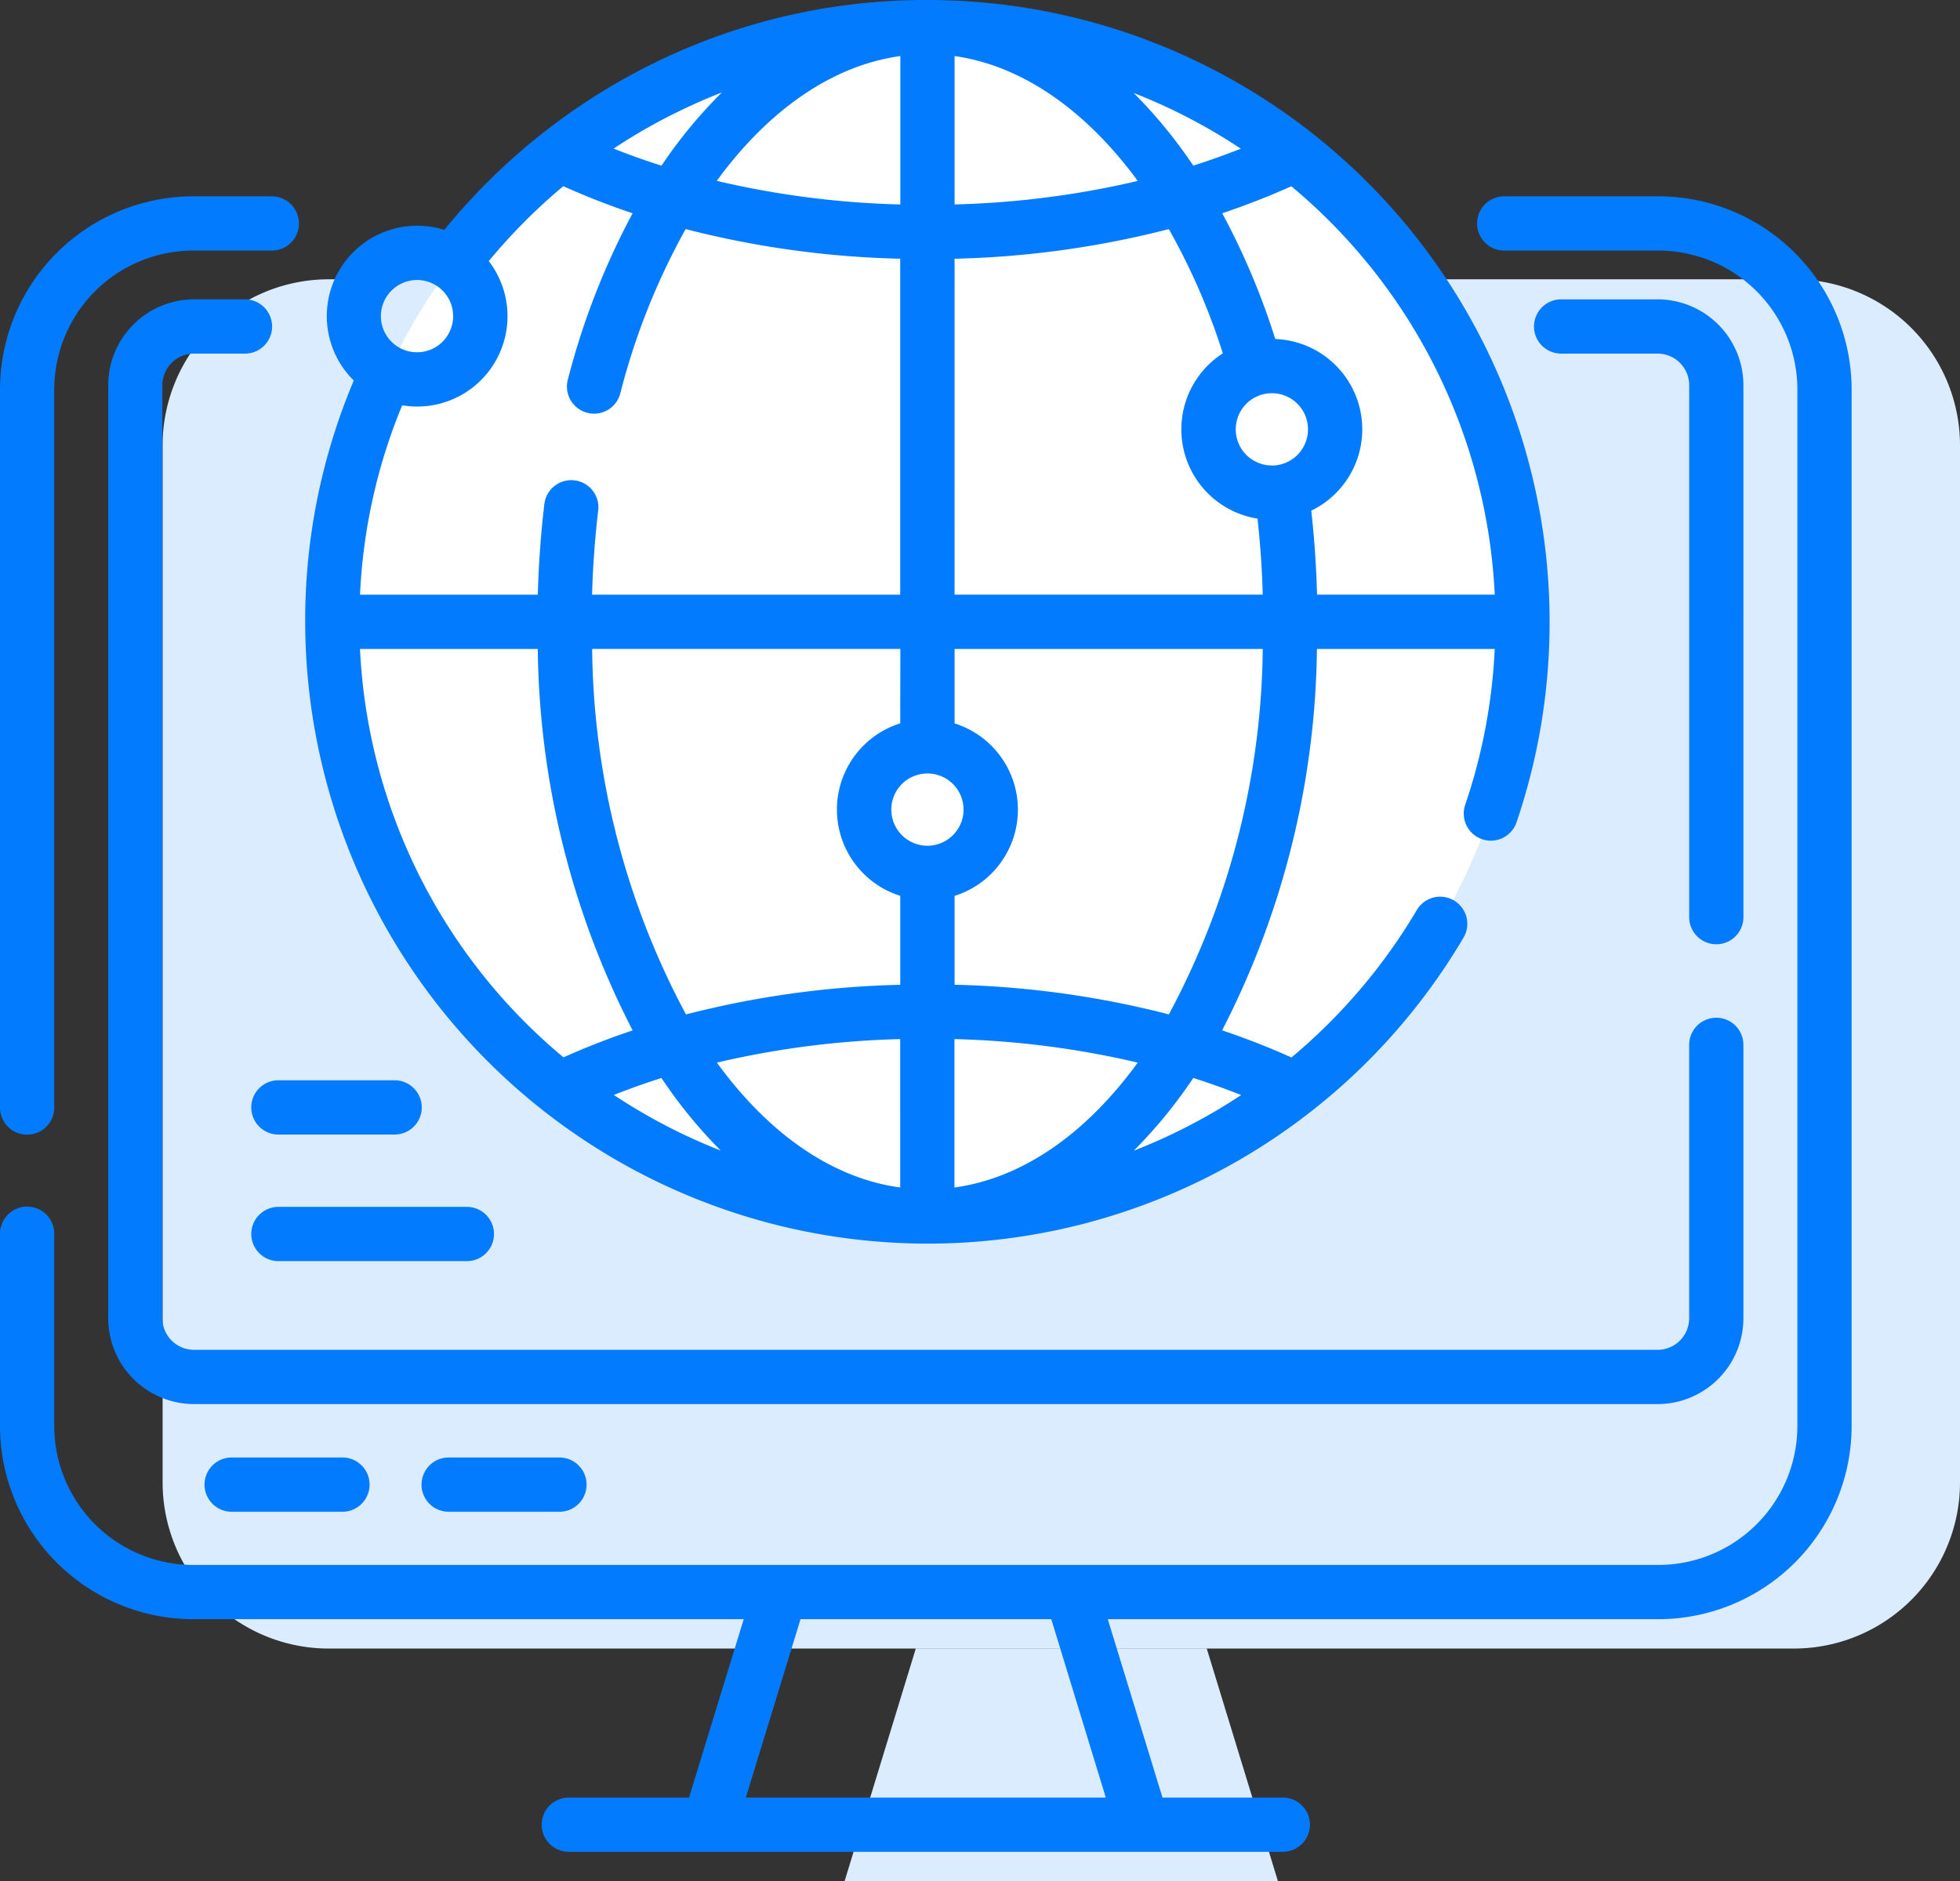 <svg xmlns="http://www.w3.org/2000/svg" width="85.988" height="82.52" viewBox="0 0 85.988 82.52">
  <rect x="0" y="0" width="85.988" height="82.52" fill="#333333" stroke="none"/>
  <g id="nexus-integra-caracteristicas-icon-9" transform="translate(-1263.006 -4517.666)">
    <g id="red-mundial" transform="translate(1263.006 4517.666)">
      <g id="Grupo_37218" data-name="Grupo 37218" transform="translate(7.134 1.168)">
        <g id="Grupo_37215" data-name="Grupo 37215" transform="translate(0 11.081)">
          <g id="Grupo_37214" data-name="Grupo 37214">
            <path id="Trazado_83845" data-name="Trazado 83845" d="M86.355,68.9v45.465a7.289,7.289,0,0,1-7.279,7.3H14.78a7.289,7.289,0,0,1-7.279-7.3V68.9a7.289,7.289,0,0,1,7.279-7.3h64.3A7.289,7.289,0,0,1,86.355,68.9Z" transform="translate(-7.501 -61.597)" fill="#dbecff"/>
            <path id="Trazado_83847" data-name="Trazado 83847" d="M106.78,92.677v40.94a2.576,2.576,0,0,1-2.573,2.58H39.994a2.576,2.576,0,0,1-2.573-2.58V92.677a2.576,2.576,0,0,1,2.573-2.58h64.213a2.576,2.576,0,0,1,2.573,2.58Z" transform="translate(-32.674 -85.575)" fill="#dbecff"/>
            <path id="Trazado_83849" data-name="Trazado 83849" d="M215.1,450.365h-19.01l3.125-10.209h12.761Z" transform="translate(-166.17 -380.094)" fill="#dbecff"/>
          </g>
        </g>
        <g id="Grupo_37217" data-name="Grupo 37217" transform="translate(7.453)">
          <path id="Trazado_83850" data-name="Trazado 83850" d="M144.138,33.462a26.1,26.1,0,0,1-26.1,26.1q-.8,0-1.587-.048a26.1,26.1,0,0,1,0-52.1q.788-.048,1.587-.048A26.1,26.1,0,0,1,144.138,33.462Z" transform="translate(-91.942 -7.364)" fill="#fff"/>
        </g>
      </g>
      <g id="Grupo_37219" data-name="Grupo 37219" transform="translate(0)">
        <path id="Trazado_83852" data-name="Trazado 83852" d="M72.764,54.277H65.992a1.19,1.19,0,1,0,0,2.38h6.772a6.1,6.1,0,0,1,6.09,6.105v45.447a6.1,6.1,0,0,1-6.09,6.105H8.47a6.1,6.1,0,0,1-6.09-6.105V99.785a1.19,1.19,0,0,0-2.38,0v8.424a8.487,8.487,0,0,0,8.47,8.485H32.628l-2.4,7.825H24.954a1.19,1.19,0,1,0,0,2.38H56.279a1.19,1.19,0,1,0,0-2.38H51l-2.4-7.825H72.764a8.487,8.487,0,0,0,8.47-8.485V62.762A8.487,8.487,0,0,0,72.764,54.277ZM48.513,124.519H32.721l2.4-7.825h11Z" transform="translate(0 -45.665)" fill="#037bff"/>
        <path id="Trazado_83853" data-name="Trazado 83853" d="M1.19,95.441a1.19,1.19,0,0,0,1.19-1.19V62.763a6.1,6.1,0,0,1,6.09-6.105h3.455a1.19,1.19,0,0,0,0-2.38H8.47A8.487,8.487,0,0,0,0,62.763V94.251a1.19,1.19,0,0,0,1.19,1.19Z" transform="translate(0 -45.666)" fill="#037bff"/>
        <path id="Trazado_83854" data-name="Trazado 83854" d="M433.356,86.535a3.769,3.769,0,0,0-3.762-3.768h-4.235a1.19,1.19,0,0,0,0,2.38h4.235a1.387,1.387,0,0,1,1.383,1.388v23.333a1.19,1.19,0,0,0,2.38,0Z" transform="translate(-356.87 -69.635)" fill="#037bff"/>
        <path id="Trazado_83855" data-name="Trazado 83855" d="M101.662,127.46V115.47a1.19,1.19,0,1,0-2.38,0v11.99a1.387,1.387,0,0,1-1.383,1.388H33.686A1.387,1.387,0,0,1,32.3,127.46V86.535a1.387,1.387,0,0,1,1.383-1.388h2.241a1.19,1.19,0,1,0,0-2.38H33.686a3.769,3.769,0,0,0-3.762,3.768V127.46a3.769,3.769,0,0,0,3.762,3.768H97.9A3.769,3.769,0,0,0,101.662,127.46Z" transform="translate(-25.176 -69.635)" fill="#037bff"/>
        <path id="Trazado_83856" data-name="Trazado 83856" d="M57.746,402.975a1.19,1.19,0,0,0,0,2.38h4.861a1.19,1.19,0,1,0,0-2.38Z" transform="translate(-47.583 -339.039)" fill="#037bff"/>
        <path id="Trazado_83857" data-name="Trazado 83857" d="M117.746,402.975a1.19,1.19,0,0,0,0,2.38h4.861a1.19,1.19,0,1,0,0-2.38Z" transform="translate(-98.063 -339.039)" fill="#037bff"/>
        <path id="Trazado_83858" data-name="Trazado 83858" d="M111.664,54.554a27.293,27.293,0,0,0,23.522-13.423,1.19,1.19,0,0,0-2.049-1.211,25.056,25.056,0,0,1-5.5,6.468q-1.468-.66-3.042-1.189a37.421,37.421,0,0,0,4.16-16.732h7.8a24.779,24.779,0,0,1-1.289,6.819,1.19,1.19,0,1,0,2.253.766A27.293,27.293,0,0,0,111.664,0,27.031,27.031,0,0,0,99.3,2.952a27.554,27.554,0,0,0-8.83,7.133A3.964,3.964,0,0,0,86.5,16.692a27.033,27.033,0,0,0-2.132,10.585A27.32,27.32,0,0,0,111.664,54.554ZM86.772,28.467h7.8A37.421,37.421,0,0,0,98.733,45.2q-1.566.526-3.032,1.184A24.856,24.856,0,0,1,86.772,28.467Zm23.7,23.625c-2.941-.4-5.727-2.3-8.042-5.478a39.443,39.443,0,0,1,8.042-1.032Zm2.38,0V45.582a39.442,39.442,0,0,1,8.042,1.032C118.581,49.789,115.795,51.688,112.854,52.092ZM111.664,37.1a1.585,1.585,0,1,1,1.588-1.585A1.588,1.588,0,0,1,111.664,37.1Zm-1.19-5.369a3.965,3.965,0,0,0,0,7.566V43.2a41.483,41.483,0,0,0-9.4,1.3,34.629,34.629,0,0,1-4.116-16.035h13.52Zm-12.562,16.3q1.018-.4,2.086-.743a20.966,20.966,0,0,0,2.6,3.183,24.888,24.888,0,0,1-4.69-2.44Zm26.29.767a24.687,24.687,0,0,1-3.484,1.679,20.947,20.947,0,0,0,2.611-3.189q1.074.341,2.1.748-.6.4-1.225.763Zm-1.944-4.3a41.483,41.483,0,0,0-9.4-1.3V39.3a3.965,3.965,0,0,0,0-7.566V28.467h13.52A34.632,34.632,0,0,1,122.258,44.5Zm-9.4-42.039c2.957.417,5.756,2.371,8.036,5.478a39.438,39.438,0,0,1-8.036,1.031Zm-2.38,0v6.51a39.449,39.449,0,0,1-8.054-1.035c2.274-3.113,5.072-5.063,8.054-5.475Zm2.38,8.891a41.484,41.484,0,0,0,9.4-1.3,28.638,28.638,0,0,1,2.368,5.451,3.964,3.964,0,0,0,1.522,7.249c.121,1.1.2,2.213.229,3.335h-13.52Zm13.917,9.069a1.585,1.585,0,1,1,1.588-1.585A1.588,1.588,0,0,1,126.771,20.422Zm9.785,5.665h-7.8c-.033-1.238-.118-2.47-.254-3.682a3.965,3.965,0,0,0-1.58-7.531A31.6,31.6,0,0,0,124.6,9.355q1.566-.526,3.031-1.184A24.854,24.854,0,0,1,136.556,26.087ZM125.416,6.523q-1.018.4-2.086.743a21.4,21.4,0,0,0-2.169-2.728q-.223-.236-.449-.46A24.87,24.87,0,0,1,125.416,6.523ZM100.377,5.074q1.118-.568,2.272-1.018A20.886,20.886,0,0,0,100,7.267q-1.074-.341-2.1-.748a24.768,24.768,0,0,1,2.475-1.445Zm-11.1,7.209a1.585,1.585,0,1,1-1.588,1.585A1.588,1.588,0,0,1,89.279,12.283Zm0,5.551a3.963,3.963,0,0,0,3.145-6.38,25.158,25.158,0,0,1,3.27-3.286q1.467.66,3.04,1.188A32.6,32.6,0,0,0,95.9,16.619a1.19,1.19,0,1,0,2.3.608,30.085,30.085,0,0,1,2.859-7.178,41.484,41.484,0,0,0,9.414,1.3V26.087H96.954c.035-1.236.124-2.466.267-3.67a1.19,1.19,0,1,0-2.363-.28c-.154,1.3-.249,2.62-.284,3.95h-7.8a24.6,24.6,0,0,1,1.85-8.308,3.945,3.945,0,0,0,.658.055Z" transform="translate(-70.979 0)" fill="#037bff"/>
        <path id="Trazado_83859" data-name="Trazado 83859" d="M75.769,298.687h-5.1a1.19,1.19,0,0,0,0,2.38h5.1a1.19,1.19,0,1,0,0-2.38Z" transform="translate(-58.456 -251.298)" fill="#037bff"/>
        <path id="Trazado_83860" data-name="Trazado 83860" d="M69.48,334.877a1.19,1.19,0,0,0,1.19,1.19h8.268a1.19,1.19,0,0,0,0-2.38H70.67A1.19,1.19,0,0,0,69.48,334.877Z" transform="translate(-58.456 -280.745)" fill="#037bff"/>
      </g>
    </g>
  </g>
</svg>
